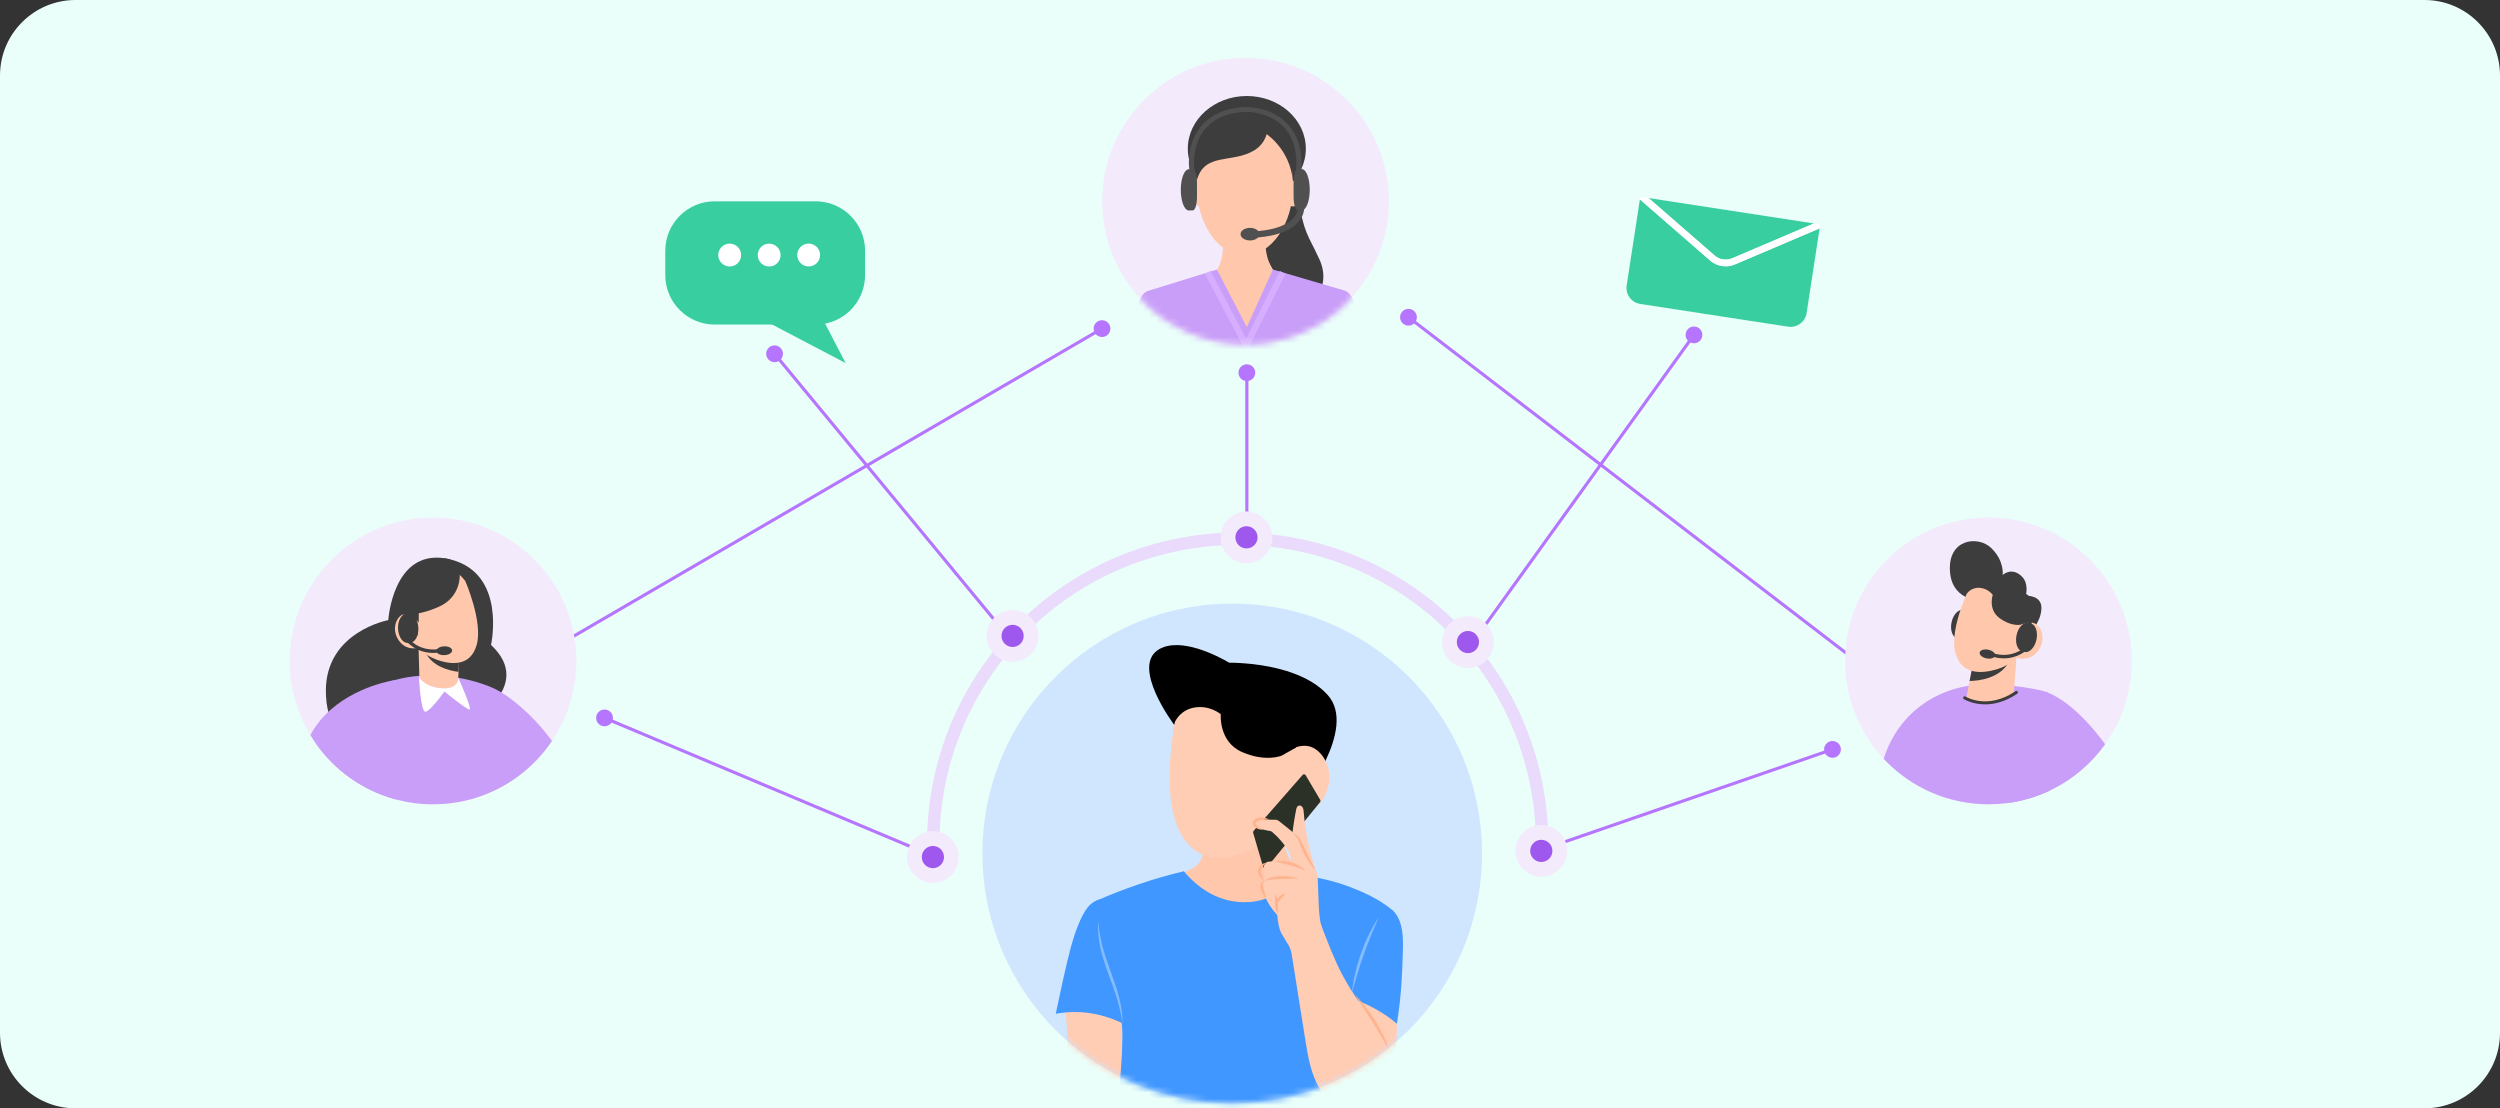 <svg width="397" height="176" viewBox="0 0 397 176" fill="none" xmlns="http://www.w3.org/2000/svg">
<rect x="0" y="0" width="397" height="176" fill="#333333" stroke="none"/>
<g clip-path="url(#clip0_346_13977)">
<path d="M0 12C0 5.373 5.373 0 12 0H385C391.627 0 397 5.373 397 12V164C397 170.627 391.627 176 385 176H12C5.373 176 0 170.627 0 164V12Z" fill="#EAFFF9"/>
<path d="M173.668 52.112C173.628 52.847 174.192 53.476 174.927 53.516C175.663 53.556 176.291 52.992 176.331 52.257C176.371 51.521 175.807 50.893 175.072 50.853C174.337 50.813 173.708 51.377 173.668 52.112ZM174.874 51.968L78.874 107.852L79.126 108.284L175.126 52.4L174.874 51.968Z" fill="#B675FF"/>
<path d="M121.667 56.184C121.667 56.92 122.264 57.517 123 57.517C123.736 57.517 124.333 56.92 124.333 56.184C124.333 55.447 123.736 54.85 123 54.85C122.264 54.85 121.667 55.447 121.667 56.184ZM122.807 56.343L160.807 102.343L161.193 102.024L123.193 56.024L122.807 56.343Z" fill="#B675FF"/>
<path d="M222.335 50.298C222.291 51.033 222.85 51.665 223.585 51.71C224.32 51.754 224.952 51.195 224.997 50.46C225.041 49.725 224.482 49.093 223.747 49.048C223.012 49.004 222.38 49.563 222.335 50.298ZM223.514 50.577L298.847 108.384L299.151 107.987L223.818 50.181L223.514 50.577Z" fill="#B675FF"/>
<path d="M268.969 51.851C268.233 51.868 267.65 52.478 267.667 53.215C267.684 53.951 268.295 54.534 269.031 54.517C269.767 54.499 270.35 53.889 270.333 53.153C270.316 52.416 269.705 51.833 268.969 51.851ZM268.797 53.038L234.938 100.104L235.344 100.396L269.203 53.33L268.797 53.038Z" fill="#B675FF"/>
<path d="M290.969 117.669C290.233 117.686 289.65 118.297 289.667 119.033C289.684 119.769 290.295 120.352 291.031 120.335C291.767 120.318 292.35 119.707 292.333 118.971C292.316 118.235 291.705 117.652 290.969 117.669ZM290.918 118.766L244.276 134.864L244.439 135.337L291.082 119.238L290.918 118.766Z" fill="#B675FF"/>
<path d="M95.99 112.669C96.726 112.663 97.328 113.255 97.333 113.991C97.339 114.728 96.747 115.329 96.01 115.335C95.274 115.341 94.672 114.749 94.667 114.012C94.661 113.276 95.253 112.674 95.99 112.669ZM96.097 113.772L122.028 124.677L121.834 125.138L95.903 114.232L96.097 113.772ZM122.028 124.677L147.959 135.583L147.765 136.043L121.834 125.138L122.028 124.677Z" fill="#B675FF"/>
<path d="M196.667 59.184C196.667 59.92 197.264 60.517 198 60.517C198.736 60.517 199.333 59.92 199.333 59.184C199.333 58.447 198.736 57.85 198 57.85C197.264 57.85 196.667 58.447 196.667 59.184ZM198.25 86.184L198.25 59.184L197.75 59.184L197.75 86.184L198.25 86.184Z" fill="#B675FF"/>
<path d="M273.459 42.248C272.771 42.143 272.113 41.847 271.575 41.377L260.414 31.658L258.314 45.328C258.097 46.736 259.062 48.051 260.47 48.268L283.95 51.875C285.358 52.091 286.673 51.127 286.889 49.719L288.957 36.257L275.491 41.995C274.841 42.272 274.136 42.352 273.459 42.248Z" fill="#39CEA0"/>
<path d="M275.069 41.018L288.05 35.485L261.795 31.451L272.274 40.575C273.039 41.241 274.135 41.415 275.069 41.018Z" fill="#39CEA0"/>
<path d="M288.05 35.482L275.069 41.015C274.135 41.412 273.04 41.238 272.275 40.572L261.795 31.449L260.477 31.246L260.413 31.658L271.577 41.377C272.117 41.848 272.773 42.142 273.461 42.248C274.138 42.352 274.843 42.272 275.489 41.997L288.956 36.259L289.051 35.639L288.05 35.485L288.05 35.482Z" fill="white"/>
<path d="M113.504 31.969H129.516C133.857 31.969 137.375 35.487 137.375 39.828V43.682C137.375 48.022 133.857 51.541 129.516 51.541H113.504C109.163 51.541 105.645 48.022 105.645 43.682V39.828C105.645 35.487 109.163 31.969 113.504 31.969Z" fill="#39CEA0"/>
<path d="M130.792 50.944L134.296 57.662L121.059 50.721L130.792 50.944Z" fill="#39CEA0"/>
<path d="M129.948 41.471C130.485 40.625 130.235 39.504 129.389 38.967C128.543 38.429 127.422 38.679 126.885 39.525C126.348 40.371 126.598 41.492 127.444 42.029C128.289 42.567 129.411 42.317 129.948 41.471Z" fill="white"/>
<path d="M123.934 40.797C124.094 39.808 123.422 38.876 122.433 38.716C121.444 38.556 120.513 39.228 120.352 40.217C120.192 41.206 120.864 42.138 121.853 42.298C122.843 42.458 123.774 41.786 123.934 40.797Z" fill="white"/>
<path d="M117.643 40.918C117.872 39.943 117.268 38.966 116.292 38.737C115.317 38.507 114.34 39.112 114.111 40.087C113.881 41.063 114.486 42.039 115.461 42.269C116.437 42.498 117.414 41.894 117.643 40.918Z" fill="white"/>
<path d="M220.566 31.953C220.566 36.3 219.345 40.363 217.235 43.821C216.869 44.422 216.473 44.998 216.058 45.56C215.75 45.97 215.433 46.365 215.096 46.751C214.221 47.777 213.254 48.72 212.214 49.579C211.872 49.858 211.521 50.131 211.159 50.39C210.964 50.536 210.764 50.678 210.558 50.815C210.207 51.049 209.85 51.279 209.484 51.494C209.416 51.542 209.342 51.582 209.269 51.626C209.196 51.669 209.118 51.714 209.04 51.757C208.317 52.173 207.56 52.544 206.788 52.876C205.162 53.579 203.433 54.092 201.635 54.395C201.435 54.434 201.24 54.463 201.04 54.492C200.532 54.566 200.019 54.619 199.501 54.658C199.447 54.663 199.394 54.668 199.34 54.668C198.983 54.693 198.617 54.707 198.251 54.712C198.099 54.722 197.948 54.722 197.797 54.722C195.96 54.722 194.168 54.502 192.458 54.092C191.066 53.76 189.728 53.296 188.449 52.71C187.433 52.261 186.456 51.728 185.523 51.132C185.176 50.913 184.834 50.678 184.497 50.434C184.102 50.151 183.716 49.853 183.34 49.535C182.358 48.734 181.445 47.845 180.61 46.883C180.424 46.668 180.243 46.453 180.068 46.234C179.877 45.999 179.692 45.76 179.511 45.516C179.433 45.413 179.359 45.315 179.286 45.213C178.685 44.378 178.143 43.499 177.66 42.58C177.464 42.219 177.284 41.848 177.113 41.477C175.77 38.575 175.027 35.347 175.027 31.953C175.027 19.377 185.22 9.184 197.797 9.184C210.373 9.184 220.566 19.377 220.566 31.953Z" fill="#F3EBFC"/>
<mask id="mask0_346_13977" style="mask-type:alpha" maskUnits="userSpaceOnUse" x="175" y="9" width="46" height="46">
<path d="M220.566 31.953C220.566 36.3 219.345 40.363 217.235 43.821C216.869 44.422 216.473 44.998 216.058 45.56C215.75 45.97 215.433 46.365 215.096 46.751C214.221 47.777 213.254 48.72 212.214 49.579C211.872 49.858 211.521 50.131 211.159 50.39C210.964 50.536 210.764 50.678 210.558 50.815C210.207 51.049 209.85 51.279 209.484 51.494C209.416 51.542 209.342 51.582 209.269 51.626C209.196 51.669 209.118 51.714 209.04 51.757C208.317 52.173 207.56 52.544 206.788 52.876C205.162 53.579 203.433 54.092 201.635 54.395C201.435 54.434 201.24 54.463 201.04 54.492C200.532 54.566 200.019 54.619 199.501 54.658C199.447 54.663 199.394 54.668 199.34 54.668C198.983 54.693 198.617 54.707 198.251 54.712C198.099 54.722 197.948 54.722 197.797 54.722C195.96 54.722 194.168 54.502 192.458 54.092C191.066 53.76 189.728 53.296 188.449 52.71C187.433 52.261 186.456 51.728 185.523 51.132C185.176 50.913 184.834 50.678 184.497 50.434C184.102 50.151 183.716 49.853 183.34 49.535C182.358 48.734 181.445 47.845 180.61 46.883C180.424 46.668 180.243 46.453 180.068 46.234C179.877 45.999 179.692 45.76 179.511 45.516C179.433 45.413 179.359 45.315 179.286 45.213C178.685 44.378 178.143 43.499 177.66 42.58C177.464 42.219 177.284 41.848 177.113 41.477C175.77 38.575 175.027 35.347 175.027 31.953C175.027 19.377 185.22 9.184 197.797 9.184C210.373 9.184 220.566 19.377 220.566 31.953Z" fill="#ABE1F5"/>
</mask>
<g mask="url(#mask0_346_13977)">
<path d="M206.075 30.949C207.079 37.278 207.627 37.038 209.535 41.21C211.8 46.169 207.07 49.767 207.07 49.767C207.07 49.767 199.916 41.455 200.459 37.723C201.007 33.996 206.075 30.949 206.075 30.949Z" fill="#3D3D3D"/>
<path d="M203.923 30.005C203.814 31.481 204.427 32.722 205.287 32.78C206.152 32.838 206.939 31.681 207.048 30.205C207.157 28.728 206.544 27.487 205.683 27.43C204.818 27.376 204.031 28.528 203.923 30.005Z" fill="#FFC7AC"/>
<path d="M192.109 30.007C192.218 31.483 191.605 32.724 190.744 32.782C189.879 32.84 189.092 31.683 188.979 30.207C188.871 28.73 189.483 27.489 190.348 27.431C191.213 27.378 192 28.53 192.109 30.007Z" fill="#FFC7AC"/>
<path d="M193.251 33.635C195.433 40.107 193.251 42.806 193.251 42.806L197.694 59.17L202.136 42.806C202.136 42.806 199.419 39.635 202.136 31.834C202.836 29.815 192.569 31.611 193.251 33.635Z" fill="#FFC7AC"/>
<path d="M207.366 23.615C207.366 28.236 203.171 31.985 197.994 31.985C192.818 31.985 188.623 28.236 188.623 23.615C188.623 18.994 192.818 15.244 197.994 15.244C203.171 15.244 207.366 18.989 207.366 23.615Z" fill="#3D3D3D"/>
<path d="M205.349 29.402C205.349 35.557 201.919 40.548 197.69 40.548C193.461 40.548 190.031 35.557 190.031 29.402C190.031 23.246 193.461 18.256 197.69 18.256C201.919 18.256 205.349 23.246 205.349 29.402Z" fill="#FFC7AC"/>
<path d="M201.001 16.653C201.001 16.653 202.723 21.701 199.193 23.863C195.668 26.024 191.287 24.112 190.052 28.644C190.052 28.644 187.718 21.826 191.547 18.254C194.873 15.15 201.001 16.653 201.001 16.653Z" fill="#3D3D3D"/>
<path d="M206.614 32.885C206.614 34.949 204.423 37.021 198.881 37.257" stroke="#505050" stroke-miterlimit="10"/>
<path d="M200 37.184C200 37.737 199.328 38.184 198.5 38.184C197.672 38.184 197 37.737 197 37.184C197 36.63 197.672 36.184 198.5 36.184C199.328 36.184 200 36.63 200 37.184Z" fill="#505050"/>
<path d="M190.08 29.016V31.271C190.08 32.454 189.789 33.411 189.423 33.411H188.771V26.877C188.771 26.877 189.063 26.877 189.423 26.877C189.784 26.877 190.08 27.838 190.08 29.016Z" fill="#505050"/>
<path d="M190.031 30.148C190.031 31.953 189.466 33.412 188.77 33.412C188.075 33.412 187.51 31.949 187.51 30.148C187.51 28.342 188.075 26.883 188.77 26.883C189.466 26.878 190.031 28.342 190.031 30.148Z" fill="#505050"/>
<path d="M198.051 16.982C197.734 16.987 197.429 17.005 197.125 17.036C192.048 17.472 188.962 20.607 188.793 25.611C188.78 26.038 188.801 26.465 188.862 26.883V26.896C189.001 27.857 189.319 28.782 189.819 29.645V27.515C189.788 27.395 189.758 27.274 189.736 27.15C189.736 27.15 189.732 27.145 189.732 27.141C189.714 27.056 189.701 26.972 189.684 26.883C189.623 26.478 189.597 26.056 189.61 25.633C189.788 20.234 193.357 17.863 198.038 17.752C198.142 17.747 198.255 17.747 198.364 17.747V17.014C198.264 16.996 198.164 16.991 198.051 16.982Z" fill="#505050"/>
<path d="M205.422 28.997V31.252C205.422 32.435 205.713 33.391 206.074 33.391H206.73V26.857C206.73 26.857 206.439 26.857 206.074 26.857C205.713 26.857 205.422 27.814 205.422 28.997Z" fill="#505050"/>
<path d="M205.467 30.122C205.467 31.928 206.032 33.391 206.727 33.391C207.423 33.391 207.988 31.928 207.988 30.122C207.988 28.316 207.423 26.857 206.727 26.857C206.032 26.857 205.467 28.316 205.467 30.122Z" fill="#505050"/>
<path d="M198.366 17.009C198.262 16.996 198.162 16.991 198.049 16.982C197.732 16.987 197.427 17.005 197.123 17.036V17.721C197.436 17.721 197.736 17.734 198.04 17.752C202.422 18.045 205.708 20.438 205.877 25.607C205.89 26.029 205.864 26.447 205.803 26.856C205.79 26.95 205.773 27.039 205.751 27.132V27.137C205.729 27.257 205.699 27.372 205.669 27.488V29.618C206.168 28.76 206.49 27.835 206.625 26.87V26.856C206.686 26.443 206.707 26.016 206.694 25.584C206.529 20.585 203.447 17.445 198.366 17.009Z" fill="#505050"/>
<path d="M200.717 21.007C200.717 21.007 204.881 23.44 205.316 28.852C205.316 28.852 205.424 20.531 201.113 19.183C196.805 17.835 200.717 21.007 200.717 21.007Z" fill="#3D3D3D"/>
<path d="M215.794 54.841C215.568 54.996 215.338 55.148 215.107 55.299C213.734 56.193 212.282 56.976 210.756 57.647C206.788 59.409 202.35 60.392 197.66 60.392C193.165 60.392 188.901 59.489 185.054 57.865C183.52 57.22 182.055 56.455 180.673 55.588C180.456 55.45 180.238 55.312 180.025 55.17C180.304 51.238 180.304 46.813 182.316 46.199C182.316 46.194 182.316 46.194 182.316 46.194L193.248 42.801L197.994 51.945L202.132 42.801L213.442 46.123C215.485 46.635 215.533 50.931 215.794 54.841Z" fill="#C89EF8"/>
<path d="M191.789 43.254L197.913 54.894L203.681 43.254" stroke="#D5AEFF" stroke-miterlimit="10"/>
</g>
<path d="M46.001 104.953C46.001 109.109 47.114 113.007 49.063 116.362C49.136 116.489 49.214 116.616 49.292 116.743C49.473 117.046 49.664 117.348 49.864 117.641C49.947 117.764 50.03 117.886 50.123 118.008C53.092 122.262 57.488 125.436 62.606 126.877C62.714 126.906 62.826 126.936 62.934 126.965C64.794 127.458 66.753 127.722 68.77 127.722C76.638 127.722 83.578 123.732 87.656 117.661C88.042 117.099 88.399 116.513 88.726 115.917C90.518 112.665 91.539 108.928 91.539 104.953C91.539 92.376 81.346 82.184 68.77 82.184C56.194 82.184 46.001 92.376 46.001 104.953Z" fill="#F3EBFC"/>
<path d="M51.748 109.596C51.67 121.22 63.24 119.266 63.24 119.266L74.195 114.934C74.195 114.934 85.169 109.132 77.975 102.417C77.975 102.417 80.49 91.12 71.582 88.854C71.543 88.839 71.504 88.829 71.465 88.82C71.172 88.751 70.888 88.692 70.615 88.653C62.366 87.374 61.658 98.475 61.658 98.475C61.658 98.475 51.812 100.297 51.748 109.596Z" fill="#3D3D3D"/>
<path d="M76.551 99.093C76.609 100.378 76.009 101.447 75.208 101.481C74.407 101.516 73.713 100.505 73.654 99.225C73.596 97.945 74.197 96.871 74.998 96.837C75.799 96.803 76.492 97.814 76.551 99.093Z" fill="#3D3D3D"/>
<path d="M50.123 118.011C53.092 122.265 57.488 125.44 62.606 126.88C62.714 126.91 62.826 126.939 62.933 126.968C64.794 127.462 66.753 127.725 68.77 127.725C69.712 127.725 70.64 127.667 71.554 127.559C72.32 127.462 73.078 127.33 73.82 127.164C79.564 125.865 84.477 122.397 87.656 117.664C84.599 113.484 80.765 110.319 78.157 109.195C74.299 107.535 68.179 106.421 62.528 108.038C62.513 108.043 62.494 108.043 62.474 108.048C60.775 108.536 59.124 109.269 57.586 110.309C54.26 112.556 51.837 115.164 50.123 118.011Z" fill="#C89EF8"/>
<path d="M72.926 104.07V104.202L72.813 106.692L72.735 108.646C72.735 108.646 72.398 109.427 70.122 109.281C67.075 109.071 66.596 107.435 66.596 107.435L66.464 102.854L67.387 103.029L72.926 104.07Z" fill="#FFC7AC"/>
<path d="M72.922 104.198L72.809 106.688C71.33 106.508 68.634 105.868 67.545 103.538C67.462 103.348 67.403 103.177 67.388 103.035L72.917 104.158L72.922 104.198Z" fill="#3D3D3D"/>
<path d="M73.888 92.268C73.888 92.268 76.726 98.759 75.7 102.402C74.68 106.046 71.359 105.474 69.371 104.771C67.383 104.068 66.46 102.847 66.46 102.847C66.46 102.847 64.604 103.477 63.363 101.748C62.123 100.024 62.885 98.041 63.945 97.587C65.004 97.133 66.264 97.899 66.264 97.899L65.278 96.014C65.283 96.009 69.439 86.427 73.888 92.268Z" fill="#FFC7AC"/>
<path d="M73.009 91.307C73.009 91.307 73.215 94.76 69.742 96.328C66.269 97.896 63.95 97.588 63.95 97.588L64.174 93.085L68.892 89.041L72.414 89.603L73.009 91.307Z" fill="#3D3D3D"/>
<path d="M66.504 96.897L66.489 98.865L64.741 97.141L66.504 96.897Z" fill="#3D3D3D"/>
<path d="M49.293 116.74C49.473 117.043 49.664 117.346 49.864 117.639C49.947 117.761 50.03 117.883 50.123 118.005C53.092 122.259 57.488 125.434 62.606 126.875C62.714 126.904 62.826 126.933 62.934 126.963L62.621 108.018C62.621 108.018 62.587 108.022 62.528 108.032C62.514 108.037 62.494 108.037 62.474 108.042C61.351 108.232 53.991 109.688 50.04 115.48C49.771 115.866 49.527 116.291 49.293 116.74Z" fill="#C89EF8"/>
<path d="M66.138 100.922C66.201 100.922 66.265 100.898 66.309 100.849C66.397 100.756 66.392 100.605 66.294 100.517L64.291 98.676C64.199 98.588 64.047 98.593 63.959 98.69C63.871 98.783 63.876 98.935 63.974 99.022L65.977 100.864C66.025 100.903 66.079 100.922 66.138 100.922Z" fill="#3D3D3D"/>
<path d="M64.111 100.685C64.14 100.685 64.174 100.68 64.203 100.666L65.395 100.143C65.512 100.089 65.566 99.953 65.517 99.835C65.463 99.718 65.327 99.665 65.21 99.713L64.018 100.236C63.901 100.29 63.847 100.426 63.896 100.544C63.935 100.632 64.018 100.685 64.111 100.685Z" fill="#3D3D3D"/>
<path d="M72.775 107.63C72.775 107.63 75.09 112.753 74.538 112.675C73.986 112.597 70.572 109.818 70.572 109.818C70.572 109.818 68.34 112.958 67.559 113.017C66.777 113.076 66.523 107.4 66.523 107.4C66.523 107.4 67.114 109.007 70.02 109.276C72.931 109.549 72.775 107.63 72.775 107.63Z" fill="white"/>
<path d="M66.436 99.701C66.494 100.985 65.893 102.055 65.092 102.089C64.291 102.123 63.598 101.112 63.539 99.833C63.481 98.548 64.081 97.479 64.882 97.445C65.683 97.405 66.377 98.416 66.436 99.701Z" fill="#3D3D3D"/>
<path d="M66.103 99.713C66.162 100.997 65.561 102.067 64.76 102.101C63.959 102.135 63.266 101.124 63.207 99.844C63.149 98.56 63.749 97.49 64.55 97.456C65.346 97.417 66.045 98.433 66.103 99.713Z" fill="#3D3D3D"/>
<path d="M68.798 103.686C69.052 103.686 69.311 103.672 69.585 103.637C69.736 103.618 69.843 103.481 69.824 103.335C69.804 103.183 69.672 103.076 69.521 103.095C66.39 103.466 64.808 101.327 64.74 101.239C64.652 101.117 64.481 101.088 64.359 101.176C64.237 101.264 64.207 101.435 64.295 101.557C64.364 101.65 65.858 103.686 68.798 103.686Z" fill="#3D3D3D"/>
<path d="M71.798 103.28C71.818 103.665 71.271 104.007 70.582 104.037C69.894 104.066 69.322 103.778 69.303 103.392C69.283 103.006 69.83 102.664 70.519 102.635C71.207 102.606 71.779 102.894 71.798 103.28Z" fill="#3D3D3D"/>
<path d="M64.432 98.541C64.432 98.688 64.554 98.81 64.705 98.81C64.862 98.81 64.984 98.683 64.979 98.532C64.891 91.367 70.615 89.174 71.582 88.856C71.543 88.842 71.504 88.832 71.465 88.822C71.172 88.754 70.888 88.695 70.615 88.656C68.656 89.555 64.354 92.251 64.432 98.541Z" fill="#3D3D3D"/>
<path d="M293.001 104.953C293.001 107.331 293.362 109.627 294.041 111.781C295.076 115.072 296.835 118.042 299.135 120.499C299.184 120.557 299.233 120.611 299.286 120.665C299.355 120.738 299.428 120.811 299.496 120.88C303.628 125.099 309.391 127.722 315.77 127.722C316.756 127.722 317.738 127.659 318.69 127.541C318.7 127.536 318.705 127.536 318.715 127.536C321.059 127.229 323.296 126.569 325.362 125.607C325.533 125.529 325.704 125.446 325.875 125.363C329.24 123.698 332.131 121.217 334.295 118.184C334.48 117.92 334.666 117.656 334.842 117.383C335.281 116.718 335.682 116.03 336.043 115.322C337.64 112.21 338.539 108.689 338.539 104.953C338.539 92.376 328.346 82.184 315.77 82.184C303.194 82.184 293.001 92.376 293.001 104.953Z" fill="#F3EBFC"/>
<path d="M309.9 98.851C309.646 100.111 310.076 101.259 310.862 101.42C311.648 101.581 312.488 100.688 312.747 99.428C313.001 98.168 312.571 97.02 311.785 96.859C310.999 96.698 310.154 97.591 309.9 98.851Z" fill="#3D3D3D"/>
<path d="M299.134 120.496C299.183 120.555 299.232 120.609 299.286 120.662C299.354 120.736 299.427 120.809 299.496 120.877C303.628 125.097 309.391 127.72 315.769 127.72C316.756 127.72 317.737 127.656 318.69 127.539C318.7 127.534 318.704 127.534 318.714 127.534C321.059 127.227 323.295 126.567 325.361 125.605C325.166 117.356 325.249 110.137 325.249 110.001C325.171 109.83 321.352 108.848 316.267 108.682C308.267 108.428 301.508 112.941 299.134 120.496Z" fill="#C89EF8"/>
<path d="M318.691 127.546C318.7 127.541 318.705 127.541 318.715 127.541C321.059 127.234 323.296 126.574 325.362 125.612C325.533 125.534 325.704 125.451 325.875 125.368C329.24 123.703 332.131 121.222 334.295 118.189C329.909 112.176 326.324 110.423 325.25 110.008C325.03 109.92 324.918 109.891 324.918 109.891L318.691 127.546Z" fill="#C89EF8"/>
<path d="M315.247 95.437C315.247 95.437 310.08 95.813 309.664 90.86C309.22 85.586 314.094 84.96 316.224 87.041C318.353 89.122 318.021 91.305 318.021 91.305C318.021 91.305 319.432 89.967 321.054 91.525C322.241 92.672 321.694 94.606 321.694 94.606C321.694 94.606 324.36 94.436 324.17 96.77C323.979 99.105 322.343 100.33 322.343 100.33L315.247 95.437Z" fill="#3D3D3D"/>
<path d="M320.205 104.447L319.805 109.956C319.805 109.956 318.696 111.466 315.453 111.495C313.04 111.514 312.234 110.914 312.234 110.914L312.772 108.149L313.299 105.453L319.214 104.594L320.205 104.447Z" fill="#FFC7AC"/>
<path d="M319.213 104.59C319.188 104.741 319.12 104.912 319.013 105.108C317.582 107.769 314.168 108.116 312.771 108.141L313.298 105.445L319.213 104.59Z" fill="#3D3D3D"/>
<path d="M312.987 92.804C312.987 92.804 309.592 99.5 310.457 103.422C311.316 107.343 314.867 106.933 317.016 106.308C319.16 105.683 320.21 104.447 320.21 104.447C320.21 104.447 322.139 105.224 323.555 103.475C324.972 101.722 324.283 99.578 323.189 99.036C322.095 98.489 320.713 99.226 320.713 99.226L321.871 97.292C321.871 97.287 318.051 86.894 312.987 92.804Z" fill="#FFC7AC"/>
<path d="M320.712 102.234C320.756 102.234 320.8 102.224 320.839 102.2L322.988 100.881C323.101 100.813 323.135 100.661 323.066 100.549C322.998 100.437 322.852 100.402 322.734 100.471L320.585 101.789C320.473 101.858 320.439 102.009 320.507 102.121C320.556 102.19 320.634 102.234 320.712 102.234Z" fill="#3D3D3D"/>
<path d="M322.501 102.376C322.589 102.376 322.676 102.327 322.716 102.239C322.774 102.122 322.725 101.975 322.603 101.917L321.48 101.365C321.358 101.306 321.216 101.355 321.158 101.472C321.099 101.589 321.148 101.736 321.27 101.794L322.393 102.346C322.427 102.371 322.462 102.376 322.501 102.376Z" fill="#3D3D3D"/>
<path d="M312.292 94.317C312.292 94.317 312.971 93.252 314.344 93.345C315.721 93.438 316.449 94.463 316.449 94.463C316.449 94.463 315.677 96.734 317.455 98.097C319.232 99.46 320.703 99.225 320.703 99.225L322.094 98.839L323.232 96.93L319.618 92.417L314.739 89.369L311.985 91.528L312.292 94.317Z" fill="#3D3D3D"/>
<path d="M315.243 111.855C316.654 111.855 318.413 111.464 320.342 110.155C320.454 110.077 320.483 109.926 320.405 109.818C320.332 109.706 320.176 109.677 320.068 109.755C315.599 112.793 312.156 110.634 312.122 110.61C312.01 110.536 311.858 110.57 311.785 110.683C311.712 110.795 311.746 110.947 311.858 111.02C311.878 111.03 313.192 111.855 315.243 111.855Z" fill="#3D3D3D"/>
<path d="M320.22 100.9C319.966 102.16 320.396 103.308 321.182 103.469C321.969 103.63 322.809 102.737 323.068 101.476C323.322 100.216 322.892 99.069 322.105 98.907C321.319 98.746 320.479 99.64 320.22 100.9Z" fill="#3D3D3D"/>
<path d="M320.55 100.967C320.296 102.227 320.726 103.374 321.512 103.536C322.299 103.697 323.139 102.803 323.398 101.543C323.652 100.283 323.222 99.135 322.436 98.974C321.649 98.813 320.804 99.707 320.55 100.967Z" fill="#3D3D3D"/>
<path d="M318.206 104.547C320.555 104.547 321.976 103.135 322.045 103.062C322.152 102.955 322.147 102.779 322.04 102.676C321.933 102.569 321.757 102.569 321.654 102.676C321.576 102.754 319.681 104.625 316.643 103.775C316.497 103.736 316.345 103.819 316.306 103.966C316.267 104.112 316.35 104.264 316.497 104.303C317.112 104.474 317.683 104.547 318.206 104.547Z" fill="#3D3D3D"/>
<path d="M314.373 103.612C314.295 103.992 314.783 104.413 315.457 104.549C316.131 104.686 316.742 104.491 316.82 104.11C316.898 103.729 316.41 103.309 315.736 103.172C315.062 103.035 314.451 103.235 314.373 103.612Z" fill="#3D3D3D"/>
<path d="M321.855 101.109C321.972 101.109 322.079 101.036 322.118 100.914C323.847 95.361 321.894 94.394 321.806 94.355C321.669 94.291 321.503 94.355 321.44 94.492C321.376 94.628 321.435 94.79 321.571 94.853C321.61 94.873 323.139 95.776 321.591 100.753C321.547 100.899 321.625 101.051 321.772 101.095C321.796 101.104 321.825 101.109 321.855 101.109Z" fill="#3D3D3D"/>
<path d="M195.676 175.19C217.583 175.19 235.342 157.431 235.342 135.524C235.342 113.617 217.583 95.857 195.676 95.857C173.769 95.857 156.01 113.617 156.01 135.524C156.01 157.431 173.769 175.19 195.676 175.19Z" fill="#D0E6FF"/>
<path d="M191.051 134.594C191.17 135.521 190.885 136.472 190.267 137.186C189.648 137.875 188.745 138.303 187.604 138.589C189.791 141.727 193.429 143.844 197.234 144.153C201.062 144.462 204.986 142.988 207.649 139.968C204.962 137.899 203.488 134.332 203.511 130.908C200.777 134.047 196.402 135.688 191.051 134.594Z" fill="#FFC7AC"/>
<mask id="mask1_346_13977" style="mask-type:luminance" maskUnits="userSpaceOnUse" x="156" y="95" width="80" height="81">
<path d="M195.676 175.192C217.583 175.192 235.342 157.433 235.342 135.526C235.342 113.619 217.583 95.859 195.676 95.859C173.769 95.859 156.01 113.619 156.01 135.526C156.01 157.433 173.769 175.192 195.676 175.192Z" fill="white"/>
</mask>
<g mask="url(#mask1_346_13977)">
<path d="M169.151 160.278C169.65 163.917 169.579 167.626 168.937 171.264C168.342 174.664 167.272 177.97 166.915 181.418C166.178 188.527 168.604 195.566 169.222 202.699C169.222 202.699 175.333 203.127 175.262 203.009C174.548 197.825 175.547 192.593 176.308 187.434C177.592 178.897 178.282 170.265 178.234 161.753C175.785 160.778 173.217 160.064 170.601 159.684C169.864 159.565 169.055 159.47 169.151 160.278Z" fill="#FFCCB4"/>
<path d="M221.655 159.375C222.154 164.416 221.488 169.029 220.846 174.403C220.632 176.162 219.253 177.684 217.684 178.54C216.138 179.396 214.378 179.158 213.332 177.732C212.738 176.899 212.167 175.877 212.119 174.831C211.786 169.457 212.381 164.035 213.831 158.828C214.212 157.472 214.735 156.022 215.948 155.308C217.184 154.595 218.849 154.88 219.942 155.808C221.013 156.735 221.512 158.162 221.655 159.375Z" fill="#FFCCB4"/>
<path d="M187.983 138.355C190.29 141.066 193.643 143.492 198.256 143.254C201.727 143.087 204.7 140.9 206.531 138.95C210.549 139.473 215.115 140.662 218.158 142.802C214.14 158.092 213.022 174.142 214.853 189.836C215.329 193.926 215.971 198.325 213.854 201.725C213.688 203.319 213.926 204.936 214.758 206.838C201.941 206.552 188.34 206.148 175.119 205.364C173.954 189.432 178.163 177.566 178.234 164.631C178.282 156.57 173.788 150.483 174.002 143.087C178.472 141.114 183.109 139.521 187.983 138.355Z" fill="#3F97FF"/>
<path d="M178.828 162.798C178.448 156.021 178.044 149.268 177.616 142.562C175.571 142.658 174.001 142.491 172.717 144.108C171.552 145.559 170.553 148.531 170.078 150.314C169.15 153.834 168.413 157.377 167.652 160.991C171.362 160.278 175.309 160.92 178.828 162.798Z" fill="#3F97FF"/>
<path d="M215.424 141.303C217.493 142.087 219.467 143.157 221.274 144.656C222.796 146.296 222.843 148.769 222.772 151.028C222.677 154.429 222.582 157.853 221.821 162.585C219.562 160.492 214.188 157.686 211.715 158.328C214.212 152.502 212.832 147.01 215.424 141.303Z" fill="#3F97FF"/>
<path d="M174.405 146.201C174.5 147.604 174.738 149.007 175.095 150.362C175.452 151.718 175.927 153.049 176.403 154.357C176.878 155.689 177.354 157.02 177.711 158.4C178.067 159.779 178.281 161.205 178.257 162.608C178.067 161.205 177.758 159.826 177.354 158.495C176.95 157.163 176.45 155.832 175.951 154.5C175.475 153.168 175.024 151.813 174.714 150.434C174.429 149.055 174.31 147.628 174.405 146.201Z" fill="#84BCFF"/>
<path d="M218.966 145.607C218.538 146.582 218.133 147.581 217.729 148.556C217.325 149.555 216.945 150.53 216.588 151.528C216.231 152.527 215.898 153.549 215.589 154.548C215.28 155.571 214.995 156.593 214.686 157.616C214.781 156.546 214.971 155.499 215.232 154.453C215.47 153.407 215.779 152.384 216.136 151.362C216.493 150.339 216.897 149.364 217.373 148.39C217.848 147.438 218.371 146.511 218.966 145.607Z" fill="#84BCFF"/>
<path d="M186.384 114.995L206.582 127.09C206.582 127.09 215.637 115.777 210.867 110.398C207.906 107.047 202.526 105.869 198.885 105.452C198.469 105.41 198.083 105.373 197.717 105.345C196.155 105.211 195.119 105.236 195.119 105.236C195.119 105.236 194.757 104.971 194.148 104.597C194.758 104.981 195.115 105.295 195.115 105.295C194.44 105.123 193.72 104.986 192.953 104.874C193.102 104.799 194.838 105.502 195.296 105.295C193.211 104.053 187.463 101.151 184.088 103.087C179.448 105.738 186.384 114.995 186.384 114.995Z" fill="black"/>
<path d="M187.062 111.924C187.062 111.924 183.98 125.282 187.229 131.865C190.468 138.439 196.586 136.159 200.118 134.111C203.649 132.062 204.965 129.415 204.965 129.415C204.965 129.415 208.72 129.955 210.464 126.223C212.209 122.491 210.049 118.998 207.874 118.511C205.699 118.024 203.57 119.929 203.57 119.929L204.774 115.992C204.773 115.982 193.442 99.224 187.062 111.924Z" fill="#FFCCB4"/>
<path d="M186.408 114.996C186.408 114.996 187.15 112.809 189.629 112.362C192.108 111.916 193.859 113.42 193.859 113.42C193.859 113.42 193.483 117.792 197.247 119.429C201.002 121.068 203.512 120.001 203.512 120.001L205.811 118.712L206.994 114.821L198.593 108.398L188.586 105.128L184.639 110.173L186.408 114.996Z" fill="black"/>
<path d="M207.347 123.116L209.656 127.03C209.708 127.135 209.708 127.266 209.63 127.371L201.128 137.825C200.97 138.009 200.682 137.956 200.603 137.72L199.002 132.257C198.976 132.152 199.002 132.046 199.055 131.968L206.875 123.037C207.006 122.906 207.242 122.932 207.347 123.116Z" fill="#2B3126"/>
<path d="M218.872 163.275C212.927 155.547 212.261 153.193 209.646 146.535C209.194 147.486 208.267 148.105 207.363 148.628C206.459 149.151 205.484 149.65 204.938 150.411C205.722 155.286 206.483 160.16 207.268 165.035C207.648 167.413 208.029 169.838 209.099 172.026C210.074 174.047 211.572 175.735 213.046 177.424C213.64 178.113 214.33 178.826 215.234 178.945C216.446 179.088 217.445 178.066 218.111 177.067C220.203 173.881 221.844 167.127 218.872 163.275Z" fill="#FFCCB4"/>
<path d="M209.86 147.153C209.337 145.583 209.384 141.945 209.242 139.068C208.053 135.81 207.292 132.41 207.03 128.962C207.006 128.7 206.983 128.439 206.864 128.225C206.745 128.011 206.459 127.844 206.222 127.94C205.96 128.035 205.865 128.344 205.817 128.629C205.271 131.387 204.938 134.431 204.961 137.237C202.798 136.809 202.56 136.666 201.323 136.856C200.943 136.952 200.705 137.332 200.634 137.713C200.562 138.093 200.657 138.473 200.729 138.854C200.8 139.234 200.872 139.639 200.824 139.948C200.562 140.114 200.443 140.399 200.42 140.709C200.396 140.994 200.491 141.303 200.586 141.565C201.038 142.944 201.799 144.204 202.821 145.298C202.94 146.463 203.083 147.676 203.749 148.651C204.01 149.031 204.224 149.507 204.486 149.863C204.747 150.22 205.009 150.933 205.08 151.266C206.887 151.076 208.742 148.722 209.86 147.153Z" fill="#FFCCB4"/>
<path d="M208.243 137.191C207.339 135.574 206.459 133.981 205.556 132.364C205.556 132.364 203.773 130.889 203.083 130.366C202.916 130.247 202.726 130.176 202.536 130.176L200.348 130.152C200.039 130.152 199.706 130.152 199.492 130.366C199.231 130.628 199.278 131.103 199.54 131.365C199.801 131.627 201.442 131.936 201.799 131.983C201.989 132.007 203.416 133.315 204.391 134.789C205.485 136.454 204.938 137.643 204.938 137.643" fill="#FFCCB4"/>
<path d="M205.27 132.074C205.484 132.288 205.721 132.455 205.959 132.645C206.173 132.835 206.411 133.073 206.554 133.382C206.815 133.905 207.053 134.452 207.314 134.975C207.552 135.498 207.814 136.045 208.075 136.568C208.337 137.091 208.622 137.615 208.884 138.162C208.456 137.734 208.099 137.258 207.766 136.759C207.433 136.259 207.148 135.736 206.886 135.189C206.625 134.642 206.411 134.095 206.221 133.525C206.054 133.025 205.555 132.597 205.27 132.074Z" fill="#FFB48F"/>
<path d="M202.416 136.737C202.844 136.713 203.272 136.713 203.724 136.737C204.152 136.76 204.604 136.808 205.032 136.927C205.888 137.165 206.672 137.616 207.291 138.235C206.886 138.092 206.482 137.926 206.102 137.783C205.697 137.64 205.317 137.521 204.913 137.402C204.509 137.307 204.104 137.212 203.676 137.117C203.248 137.022 202.82 136.903 202.416 136.737Z" fill="#FFB48F"/>
<path d="M200.848 139.876C201.181 139.567 201.656 139.401 202.108 139.282C202.56 139.187 203.012 139.115 203.463 139.115C203.701 139.115 203.915 139.115 204.153 139.115C204.391 139.139 204.605 139.139 204.842 139.187C205.294 139.258 205.746 139.353 206.174 139.496C205.936 139.519 205.722 139.543 205.484 139.543C205.27 139.543 205.033 139.567 204.819 139.567L203.487 139.591C203.035 139.591 202.607 139.615 202.179 139.662C201.704 139.71 201.276 139.733 200.848 139.876Z" fill="#FFB48F"/>
<path d="M202.513 141.969C202.655 142.207 202.75 142.492 202.822 142.753C202.893 143.015 202.917 143.3 202.941 143.562C202.964 143.823 202.964 144.109 202.941 144.37C202.917 144.632 202.893 144.917 202.822 145.179C202.679 144.917 202.608 144.656 202.56 144.394C202.513 144.133 202.465 143.871 202.465 143.586C202.441 143.324 202.441 143.063 202.465 142.777C202.441 142.516 202.465 142.254 202.513 141.969Z" fill="#FFB48F"/>
<path d="M204.106 141.944C203.987 142.111 203.868 142.253 203.749 142.372L203.416 142.753L203.083 143.133C202.964 143.252 202.845 143.395 202.679 143.537C202.655 143.323 202.679 143.133 202.75 142.943C202.822 142.753 202.917 142.586 203.059 142.443C203.202 142.301 203.345 142.182 203.535 142.087C203.701 141.992 203.915 141.92 204.106 141.944Z" fill="#FFB48F"/>
<path d="M215.162 157.973C215.78 158.591 216.351 159.257 216.898 159.946C217.445 160.636 217.944 161.349 218.396 162.086C218.848 162.823 219.3 163.584 219.656 164.369C220.037 165.154 220.37 165.962 220.607 166.818C220.179 166.057 219.751 165.296 219.323 164.559C218.895 163.822 218.444 163.085 217.968 162.348C217.516 161.611 217.041 160.897 216.565 160.16C216.113 159.423 215.638 158.71 215.162 157.973Z" fill="#FFB48F"/>
<path d="M201.608 130.104C201.228 130.175 200.848 130.175 200.467 130.199C200.11 130.223 199.754 130.294 199.587 130.484C199.563 130.508 199.54 130.532 199.516 130.555C199.492 130.579 199.468 130.603 199.468 130.651L199.421 130.746C199.421 130.769 199.421 130.769 199.421 130.793C199.421 130.888 199.54 131.031 199.635 131.15C199.873 131.412 200.158 131.602 200.538 131.744C200.158 131.792 199.73 131.673 199.397 131.435C199.302 131.364 199.231 131.316 199.159 131.221C199.088 131.126 199.017 131.031 198.969 130.888C198.945 130.817 198.945 130.746 198.969 130.651C198.993 130.579 199.017 130.532 199.017 130.484C199.04 130.437 199.064 130.365 199.088 130.318C199.112 130.27 199.159 130.223 199.207 130.175C199.373 129.985 199.611 129.89 199.825 129.842C200.039 129.795 200.253 129.795 200.443 129.818C200.871 129.866 201.228 129.985 201.608 130.104Z" fill="#FFB48F"/>
<path d="M200.967 137C200.776 137.238 200.61 137.452 200.467 137.666C200.325 137.88 200.229 138.118 200.229 138.308C200.229 138.522 200.277 138.783 200.372 139.021C200.467 139.259 200.586 139.521 200.729 139.758C200.443 139.663 200.206 139.449 200.039 139.188C199.873 138.926 199.754 138.617 199.754 138.284C199.778 137.927 199.968 137.618 200.182 137.404C200.42 137.238 200.681 137.071 200.967 137Z" fill="#FFB48F"/>
<path d="M201.014 142.588C200.8 142.422 200.657 142.208 200.539 141.97C200.42 141.756 200.301 141.518 200.229 141.257C200.158 140.995 200.11 140.71 200.206 140.425C200.277 140.139 200.515 139.925 200.753 139.83C200.634 140.068 200.562 140.282 200.562 140.496C200.562 140.71 200.634 140.924 200.681 141.138C200.824 141.59 200.943 142.065 201.014 142.588Z" fill="#FFB48F"/>
</g>
<path d="M245.866 133.894C245.866 127.416 244.59 121.002 242.111 115.018C239.632 109.033 235.999 103.596 231.419 99.016C226.838 94.435 221.401 90.802 215.416 88.323C209.432 85.844 203.018 84.568 196.54 84.568C190.063 84.568 183.649 85.844 177.664 88.323C171.68 90.802 166.242 94.435 161.662 99.016C157.082 103.596 153.448 109.033 150.97 115.018C148.491 121.002 147.215 127.416 147.215 133.894H149.188C149.188 127.675 150.413 121.518 152.792 115.773C155.172 110.028 158.66 104.808 163.057 100.411C167.454 96.013 172.674 92.526 178.419 90.146C184.164 87.766 190.322 86.541 196.54 86.541C202.759 86.541 208.916 87.766 214.661 90.146C220.406 92.526 225.626 96.013 230.024 100.411C234.421 104.808 237.909 110.028 240.288 115.773C242.668 121.518 243.893 127.675 243.893 133.894H245.866Z" fill="#EADAFB"/>
<circle cx="4.113" cy="4.113" r="4.113" transform="matrix(-1 -0.008 -0.008 1 152.291 132.021)" fill="#F3EBFC"/>
<circle cx="1.763" cy="1.763" r="1.763" transform="matrix(-1 -0.008 -0.008 1 149.922 134.352)" fill="#9F58EE"/>
<circle cx="4.113" cy="4.113" r="4.113" transform="matrix(-1 -0.008 -0.008 1 237.25 97.881)" fill="#F3EBFC"/>
<circle cx="1.763" cy="1.763" r="1.763" transform="matrix(-1 -0.008 -0.008 1 234.881 100.211)" fill="#9F58EE"/>
<circle cx="4.113" cy="4.113" r="4.113" transform="matrix(-1 -0.008 -0.008 1 248.906 131.043)" fill="#F3EBFC"/>
<circle cx="1.763" cy="1.763" r="1.763" transform="matrix(-1 -0.008 -0.008 1 246.537 133.373)" fill="#9F58EE"/>
<circle cx="4.113" cy="4.113" r="4.113" transform="matrix(-1 -0.008 -0.008 1 202.088 81.248)" fill="#F3EBFC"/>
<circle cx="1.763" cy="1.763" r="1.763" transform="matrix(-1 -0.008 -0.008 1 199.719 83.578)" fill="#9F58EE"/>
<circle cx="4.113" cy="4.113" r="4.113" transform="matrix(-1 -0.008 -0.008 1 164.947 96.902)" fill="#F3EBFC"/>
<circle cx="1.763" cy="1.763" r="1.763" transform="matrix(-1 -0.008 -0.008 1 162.578 99.232)" fill="#9F58EE"/>
</g>
<defs>
<clipPath id="clip0_346_13977">
<path d="M0 12C0 5.373 5.373 0 12 0H385C391.627 0 397 5.373 397 12V164C397 170.627 391.627 176 385 176H12C5.373 176 0 170.627 0 164V12Z" fill="white"/>
</clipPath>
</defs>
</svg>
